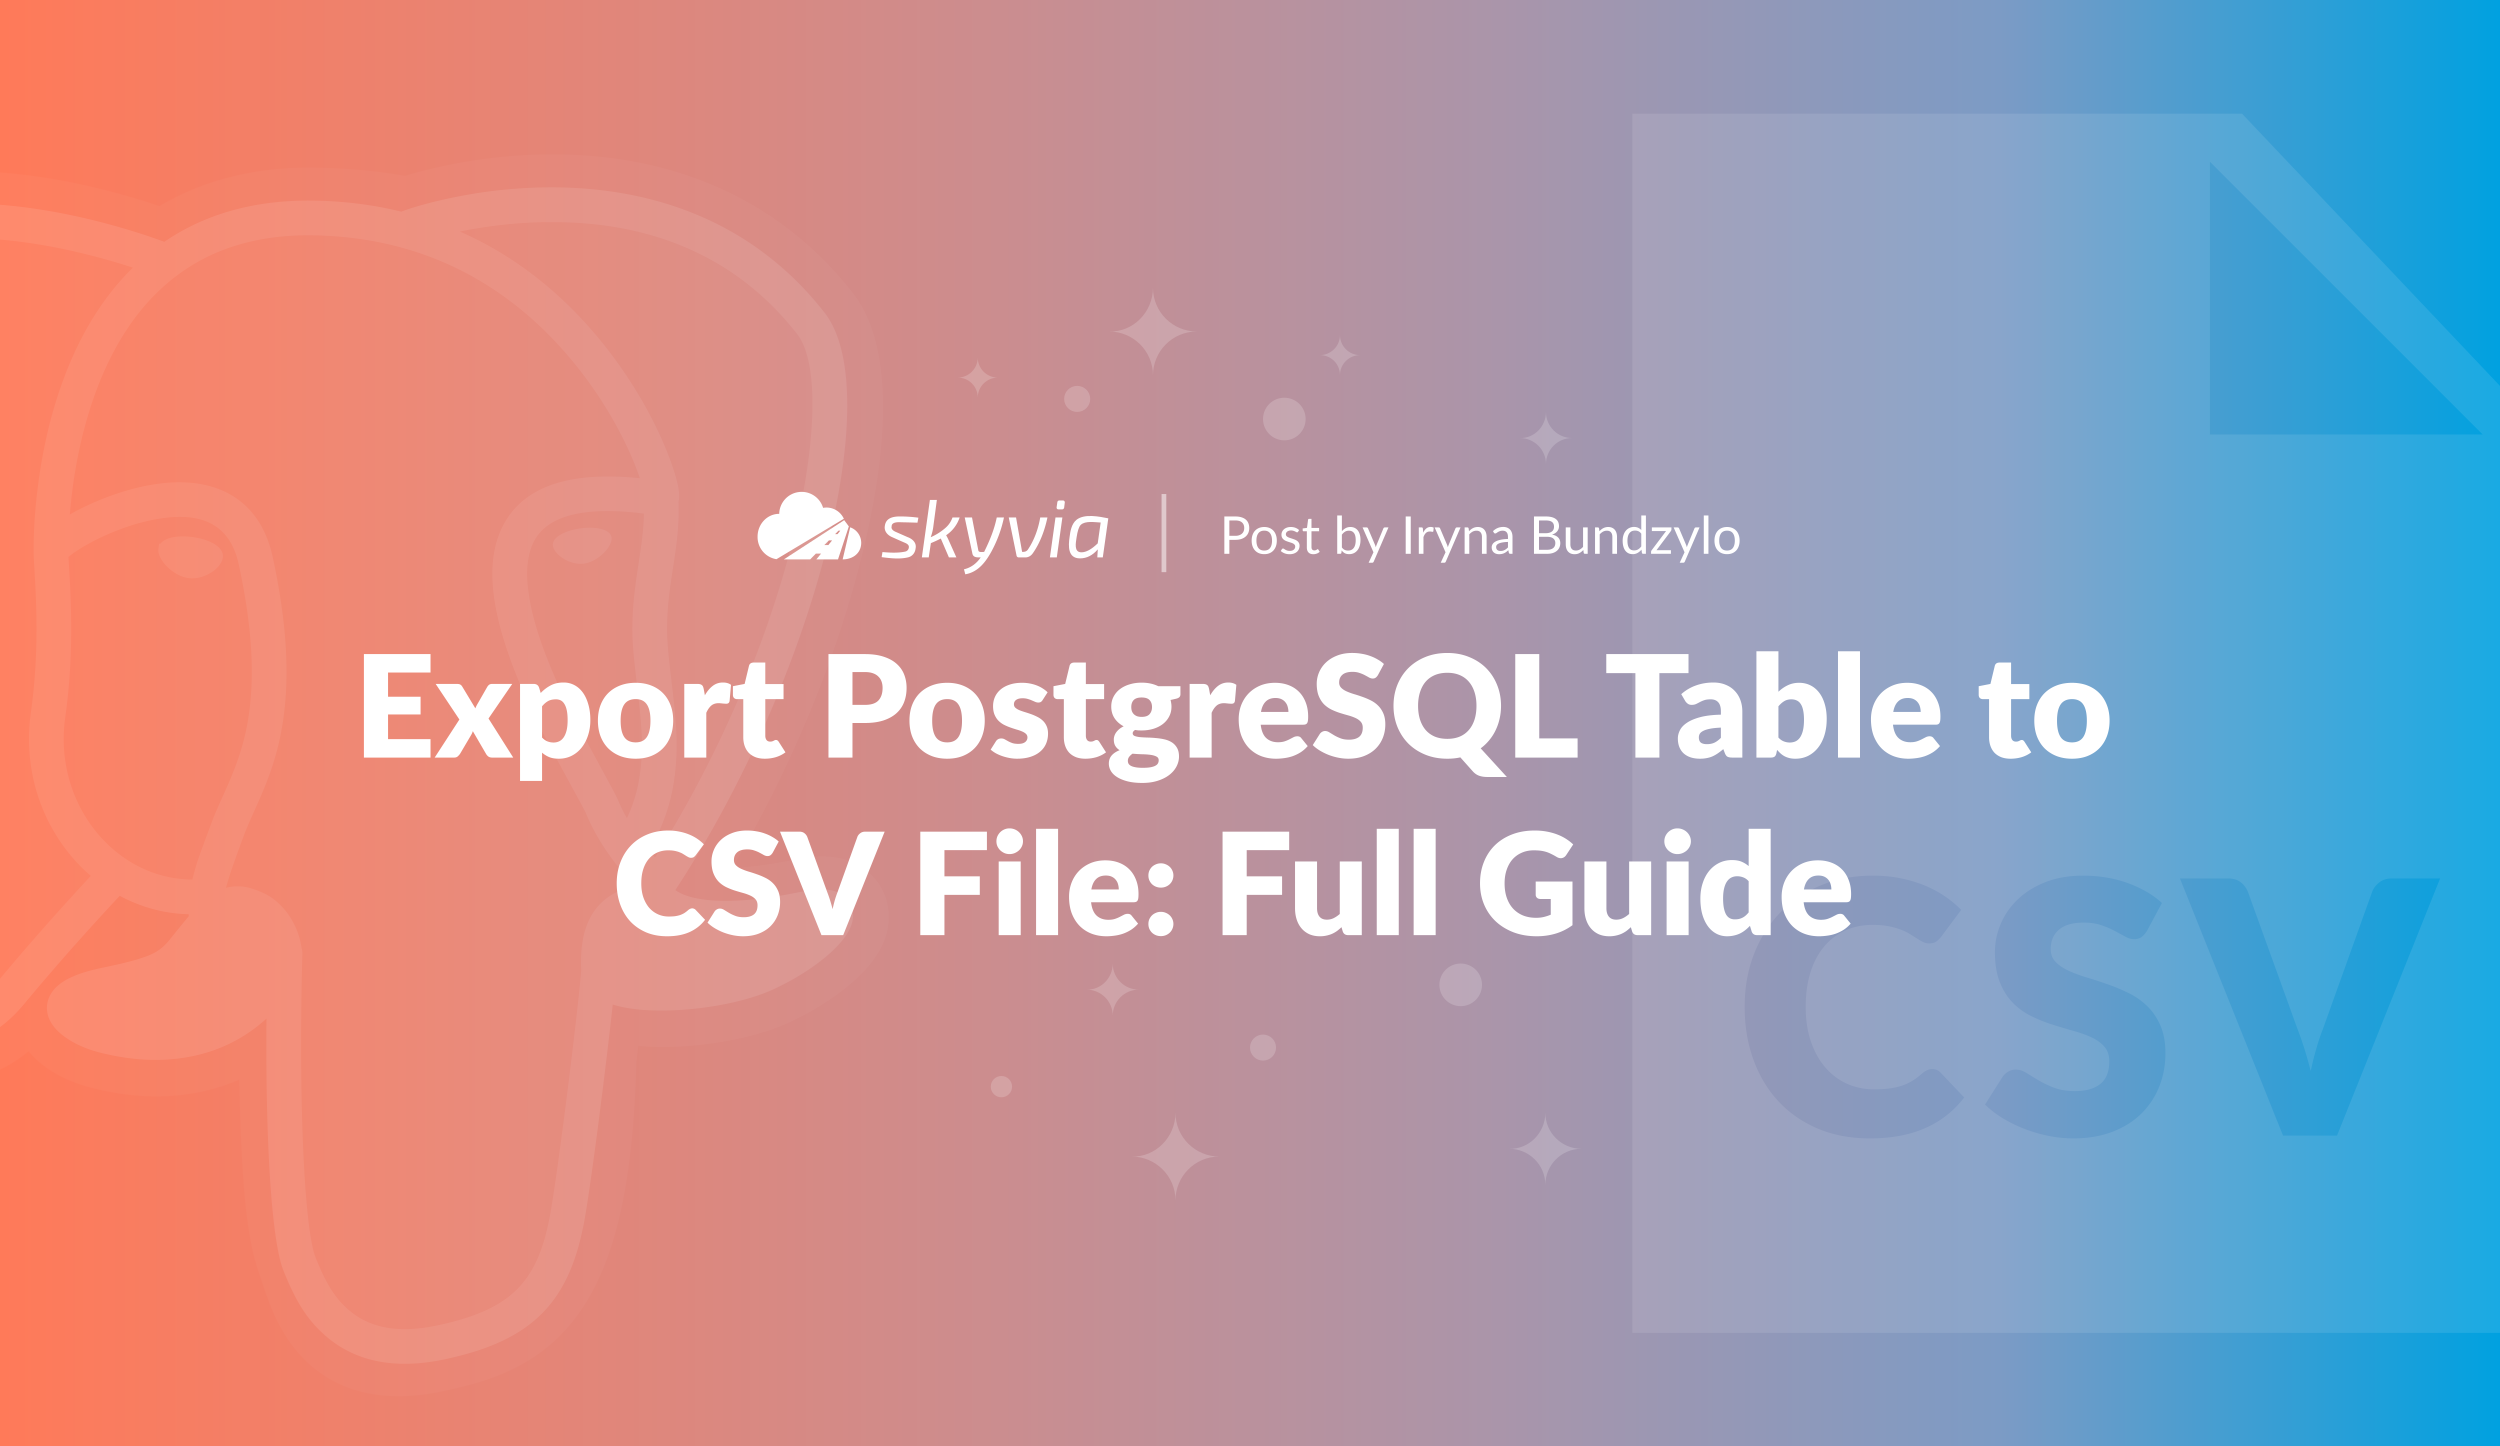 <?xml version="1.0" encoding="UTF-8"?> <svg xmlns="http://www.w3.org/2000/svg" width="2112" height="1222" fill="none"><rect width="100%" height="100%" fill="#333333" stroke="none"/><g clip-path="url(#a)"><path fill="url(#b)" d="M0 0h2112v1222H0z"></path><g fill="#fff" opacity=".12"><path fill-opacity=".22" d="M489.804 1108.45c-15.137 21.55-33.929 37.2-56.602 48.24-17.06 8.3-33.978 13.31-59.11 18.69-69.499 14.9-116.739-10.75-141.069-61.79-3.348-7.02-6.036-13.93-8.807-22.1-.395-1.17-3.777-11.49-4.389-13.14-10.118-27.31-14.067-63.01-16.503-123.717-.257-6.394-.439-12.249-.752-23.481-.229-8.189-.267-9.558-.373-13.051q-.093-3.077-.189-5.951c-12.266 5.366-25.161 9.165-38.55 11.455-29.521 5.048-57.434 2.55-85.096-4.367-21.127-5.284-41.383-15.353-54.17-31.047-42.244 34.927-91.904 31.271-132.884-8.561-31.243-30.367-58.454-81.523-83.678-150.137-37.144-101.038-70.667-250.653-73.494-307.185-4.806-96.094 17.103-167.989 64.152-215.518 40.438-40.852 95.3-59.975 159.348-62.097 45.99-1.523 94.09 5.71 141.708 18.622a604 604 0 0 1 35.417 10.76c37.216-22.075 81.309-33.3 131.775-32.47 26.893.434 52.047 2.75 75.568 6.902 9.08-2.793 20.373-5.713 31.981-8.193 30.713-6.563 63.654-10.314 97.522-9.909 43.975.525 86.485 8.056 126.21 24.137 47.444 19.205 88.983 49.899 122.701 92.983 33.644 42.987 32.361 126.328 5.673 229.658-21.826 84.504-59.379 174.751-107.551 255.917 14.064-.393 31.553-2.577 52.649-6.929 9.505-1.962 18.092-2.897 26.112-2.622 12.224.418 23.561 3.492 33.767 11.248 14.305 10.87 21.104 27.745 19.471 44.804-1.009 10.529-4.837 19.597-10.488 28.121-13.551 20.439-41.534 41.286-73.371 56.058-30.854 14.335-79.269 22.331-118.524 20.545l-9-.751c-.582 4.895-1.256 10.646-1.615 13.703-2.651 101.897-17.522 168.013-47.839 211.173"></path><path fill-opacity=".3" d="M680.209 769.302c-118.495 24.443-126.64-15.677-126.64-15.677C678.68 567.98 730.981 332.332 685.846 274.658c-123.13-157.323-336.275-82.919-339.832-80.988l-1.145.205c-23.411-4.859-49.611-7.754-79.056-8.235-53.617-.879-94.288 14.056-125.149 37.46 0 0-380.23-156.64-362.546 197.004 3.762 75.235 107.833 569.262 231.964 420.042 45.37-54.564 89.207-100.699 89.207-100.699 21.773 14.463 47.838 21.841 75.164 19.191l2.123-1.802c-.66 6.775-.358 13.401.85 21.246-31.978 35.728-22.581 42.001-86.507 55.16-64.684 13.331-26.685 37.064-1.875 43.266 30.077 7.522 99.661 18.177 146.677-47.641l-1.875 7.51c12.53 10.035 21.329 65.278 19.854 115.355-1.475 50.078-2.459 84.458 7.413 111.318 9.873 26.85 19.712 87.27 103.748 69.27 70.22-15.05 106.608-54.05 111.67-119.09 3.593-46.248 11.722-39.412 12.236-80.756l6.52-19.573c7.519-62.687 1.194-82.91 44.456-73.504l10.513.924c31.842 1.448 73.516-5.121 97.975-16.49 52.668-24.442 83.904-65.252 31.973-54.529z"></path><path d="M462.317 158.29c41.651-.387 81.839 5.871 119.179 20.226 44.627 17.156 83.519 45.287 115.083 85.619 52.837 67.522-8.296 308.425-126.057 487.795l.164.119c5.582 4.039 14.875 7.168 28.874 8.43 19.053 1.716 44.448-.338 76.857-7.028 16.286-3.363 28-2.962 36.17 3.254 5.928 4.511 8.692 11.384 7.994 18.63-.484 5.022-2.519 9.841-5.734 14.689-10.084 15.209-33.905 32.963-61.263 45.668-23.102 10.722-59.819 17.66-92.473 18.019-16.873.185-31.686-1.406-43.02-4.929l-.436-.136c-5.561 51.345-17.423 144.71-23.395 179.314-12.376 71.78-43.728 104.36-118.239 120.34-42.314 9.06-75.305 1.86-99.719-18.71-17.143-14.44-26.756-30.93-36.893-56.26-10.166-25.43-15.183-110.533-14.303-212.802-19.572 17.774-42.373 28.374-67.439 32.662-24.903 4.261-48.98 2.106-73.023-3.911-17.915-4.478-35.413-14.052-41.98-26.23-5.861-10.867-3.1-22.848 7.07-31.141 7.695-6.275 19.91-10.912 37.387-14.514 11.987-2.469 21.004-4.62 28.047-6.695 14.363-4.231 20.155-7.702 26.601-14.963.891-1.004 10.063-12.573 17.706-21.719a65 65 0 0 1-.128-1.663c-20.837-.507-40.564-6.064-58.173-15.548q-.932.99-1.946 2.073a1911 1911 0 0 0-18.915 20.522c-19.771 21.751-40.082 44.965-59.78 68.663-34.756 41.782-74.196 43.457-109.604 9.041-27.289-26.524-52.764-74.416-76.586-139.216-19.405-52.784-37.007-115.169-51.017-177.698-11.608-51.809-19.639-99.362-20.713-120.834-4.424-88.452 15.051-152.375 55.723-193.563 34.513-34.951 82.32-51.752 139.51-53.82 42.84-1.55 88.355 5.176 133.527 17.313 14.22 3.821 27.374 7.916 39.156 12.019a432 432 0 0 1 8.285 2.974c34.426-23.491 76.491-35.618 126.398-34.8 26.022.427 50.656 3.623 73.893 9.336a27 27 0 0 1 1.478-.621c1.419-.543 3.564-1.284 6.095-2.095 6.908-2.214 15.472-4.59 25.087-6.837 28.014-6.549 58.735-10.677 90.552-10.973M264.73 198.84c-50.6-.83-90.85 13.079-122.381 39.571-26.825 22.538-46.95 53.866-61.107 91.91-10.42 28.004-17.074 58.151-20.654 88.569a439 439 0 0 0-1.564 15.686l.837-.468c17.394-9.685 38.082-17.937 58.046-22.543 24.976-5.761 47.868-5.75 66.981 1.63 23.378 9.028 39.254 28.432 45.542 57.502 10.917 50.487 13.86 91.889 10.101 127.335-2.97 28.017-9.435 49.862-20.66 75.732-1.805 4.16-8.214 18.427-7.591 17.027-2.773 6.233-4.663 10.738-6.268 15.059-7.786 20.983-12.514 34.376-15.078 44.167a38 38 0 0 1 6.21-1.066c8.348-.729 14.296.832 23.608 4.69 18.202 7.545 31.249 26.888 33.988 46.944.529 1.586.795 3.29.745 5.059-3.38 120.852 1.404 232.306 11.189 256.776 8.475 21.19 16.06 34.2 28.545 44.72 17.214 14.5 40.918 19.67 74.649 12.45 62.794-13.47 85.118-36.67 95.455-96.63 7.132-41.319 23.085-170.195 25.683-203.31-1.809-36.021 9.873-57.109 32.199-67.144 2.942-1.322 5.918-2.399 9.311-3.436a157 157 0 0 1 2.197-.646c-1.146-1.644-2.592-3.573-4.396-5.866-.647-.824-6.762-8.467-8.773-11.051-3.852-4.95-7.143-9.454-10.315-14.214-6.465-9.7-11.946-19.792-16.57-31.003-1.27-3.079-27.864-50.801-37.875-70.73-10.646-21.196-19.402-40.993-26.146-59.845-16.97-47.439-20.259-85.833-4.539-113.824 17.508-31.176 55.502-43.953 114.416-37.921-1.482-4.399-3.326-9.295-5.482-14.475-10.403-24.999-25.922-52.047-45.509-77.087-54.261-69.37-128.916-111.996-224.794-113.568M83.754 217.645C41.18 206.206-1.571 199.888-41.092 201.317c-50.32 1.82-91.077 16.144-119.679 45.109-34.3 34.736-51.332 90.638-47.29 171.465.971 19.402 8.77 65.578 20.04 115.88 13.748 61.355 31.009 122.534 49.924 173.986 22.42 60.985 46.158 105.613 69.493 128.293 23.238 22.586 42.842 21.754 66.56-6.759 19.994-24.055 40.583-47.587 60.627-69.64a1955 1955 0 0 1 18.125-19.679c-36.785-31.565-58.376-82.724-50.673-137.807 5.229-37.389 5.736-71.932 3.58-111.561-.197-3.598-.805-13.882-.83-14.324-.274-4.855-.393-7.766-.378-10.099l.001-.028c-.062-4.984.016-10.512.307-17.268.445-10.358 1.315-21.574 2.71-33.427 3.835-32.591 10.984-64.972 22.298-95.377 13.837-37.187 33.068-69.071 58.509-93.965a548 548 0 0 0-28.478-8.471m117.975 259.259c-7.824-36.175-34.671-46.542-77.222-36.726-17.15 3.956-35.281 11.188-50.36 19.585-6.363 3.543-11.702 7.049-15.253 9.937q-.549.447-1.005.843c.052 1.141.123 2.488.213 4.08.022.383.632 10.705.833 14.386 2.25 41.356 1.718 77.629-3.819 117.222-10.215 73.047 42.636 136.732 107.396 136.79q.656-2.696 1.437-5.5c2.954-10.623 3.479-12.09 14.536-41.893 1.864-5.015 3.966-10.028 6.968-16.775-.553 1.242 5.765-12.821 7.482-16.778 10.128-23.343 15.776-42.432 18.396-67.139 3.409-32.152.687-70.453-9.602-118.032m471.725-194.673c-52.559-67.159-125.936-95.368-210.864-94.579-25.714.239-50.75 3.191-73.988 7.973 48.836 21.506 90.213 55.432 124.05 98.691 21.267 27.188 38.102 56.529 49.492 83.898 4.553 10.943 7.963 21 9.881 28.893.971 3.994 1.562 7.431 1.717 10.315.118 2.192.016 4.206-.492 6.316l-.05.203c.544 14.64-.511 27.962-3.09 45.679-.272 1.87-.563 3.815-.917 6.13l-.466 3.045-.468 3.038c-2.949 19.182-4.174 29.738-4.604 43.228-.435 13.391.475 24.071 3.818 51.903 4.019 33.47 5.119 50.137 3.381 70.723-2.14 25.356-9.179 48.464-22.477 70.413 2.17 2.728 4.471 5.609 4.992 6.269 51.978-81.908 92.625-176.212 115.134-263.36 22.334-86.471 23.395-155.207 4.951-178.778M543.952 433.898c-52.054-6.548-81.024 2.378-92.252 22.371-10.416 18.546-7.77 49.427 6.585 89.555 6.296 17.6 14.588 36.347 24.738 56.555 9.33 18.575 36.73 67.744 38.781 72.714a145.5 145.5 0 0 0 7.787 16.042c6.813-14.389 10.615-29.464 12.004-45.917 1.517-17.973.511-33.214-3.277-64.753-3.529-29.388-4.511-40.928-4.01-56.349.476-14.952 1.812-26.479 4.927-46.745l.469-3.044c.187-1.215.327-2.122.462-3.008.344-2.252.626-4.133.887-5.927 1.787-12.279 2.75-21.98 2.899-31.494m-408.319 25.378c4.247-5.461 15.182-7.218 27.285-5.529 14.832 2.064 26.535 8.605 25.319 17.337-1.279 9.175-15.926 19.1-29.071 17.267-13.243-1.837-26.591-15.852-25.318-24.865l.594-4.21zm354.711-12.897c13.574-1.892 25.377.904 26.322 7.661 1.05 7.536-11.225 20.43-23.23 22.095-11.868 1.654-25.233-7.399-26.331-15.19-.918-6.762 9.665-12.675 23.239-14.566"></path></g><path fill="#fff" fill-opacity=".1" fill-rule="evenodd" d="M2138 353.5 1894.04 96H1379v1030h759zm-40.66 13.554h-230.41V136.659zm-461.4 536.757c-1.2-.447-2.39-.671-3.58-.671-1.49 0-2.94.323-4.33.969a17.6 17.6 0 0 0-3.87 2.46c-2.98 2.683-5.92 4.894-8.8 6.634a43 43 0 0 1-9.24 4.174q-4.92 1.565-10.59 2.236c-3.78.447-7.95.671-12.52.671-7.95 0-15.41-1.54-22.37-4.621-6.95-3.081-13.04-7.579-18.26-13.492s-9.34-13.194-12.37-21.84c-3.03-8.647-4.55-18.536-4.55-29.667 0-11.032 1.37-20.846 4.1-29.443s6.61-15.852 11.63-21.765 10.98-10.411 17.89-13.492 14.54-4.622 22.88-4.622q7.905 0 13.8 1.193c3.92.795 7.35 1.764 10.28 2.907s5.47 2.385 7.61 3.727c2.13 1.342 4.1 2.584 5.89 3.727a55 55 0 0 0 5.06 2.907q2.385 1.193 5.07 1.193c2.69 0 4.77-.572 6.27-1.715a21.5 21.5 0 0 0 3.87-3.801l17-22.809c-4.08-4.174-8.75-8.051-14.02-11.628-5.26-3.578-11.03-6.634-17.29-9.169-6.26-2.534-13-4.522-20.2-5.963q-10.815-2.162-23.04-2.162-24 0-43.98 8.2t-34.29 22.958c-9.54 9.839-16.95 21.542-22.21 35.108-5.27 13.566-7.9 28.449-7.9 44.649 0 15.902 2.43 30.636 7.3 44.202s11.85 25.294 20.95 35.183q13.635 14.833 33.24 23.256c13.07 5.615 27.86 8.423 44.36 8.423q26.985 0 46.74-8.721c13.17-5.814 24.13-14.436 32.87-25.865l-19.98-21.021q-1.635-1.64-3.42-2.31m173.2-112.182c1.64-1.193 3.21-2.982 4.7-5.367l12.52-23.405c-3.87-3.578-8.27-6.783-13.19-9.616s-10.21-5.267-15.88-7.305-11.65-3.578-17.97-4.621c-6.31-1.044-12.79-1.566-19.45-1.566-11.93 0-22.51 1.814-31.76 5.442q-13.86 5.44-23.4 14.535c-6.37 6.062-11.19 12.97-14.47 20.722q-4.92 11.628-4.92 23.853c0 10.137 1.4 18.659 4.18 25.567 2.78 6.907 6.43 12.671 10.96 17.293a55.9 55.9 0 0 0 15.43 11.181 130 130 0 0 0 17.74 7.155 459 459 0 0 0 17.74 5.293c5.77 1.59 10.91 3.429 15.43 5.516s8.18 4.721 10.96 7.901q4.17 4.77 4.17 12.373c0 8.746-2.53 15.132-7.6 19.157s-12.18 6.038-21.32 6.038c-6.76 0-12.62-.944-17.59-2.833q-7.455-2.832-13.2-6.261a678 678 0 0 1-10.28-6.261c-3.04-1.889-6.04-2.833-9.02-2.833-2.29 0-4.4.572-6.34 1.715s-3.5 2.559-4.7 4.248l-14.91 23.555q6.42 6.41 15.06 11.628c5.77 3.478 11.93 6.485 18.49 9.019a122.6 122.6 0 0 0 20.35 5.889c7.01 1.391 13.89 2.087 20.65 2.087 12.32 0 23.33-1.863 33.02-5.59q14.535-5.59 24.45-15.356c6.61-6.509 11.66-14.137 15.14-22.883 3.47-8.746 5.21-18.138 5.21-28.176q0-13.567-4.17-23.182c-2.78-6.41-6.44-11.852-10.96-16.324s-9.69-8.15-15.5-11.032a160 160 0 0 0-17.82-7.528q-9.09-3.205-17.82-5.815c-5.81-1.739-10.98-3.652-15.5-5.739s-8.18-4.572-10.96-7.454q-4.17-4.323-4.17-10.883 0-10.286 6.93-16.324t21.09-6.038c5.47 0 10.34.721 14.62 2.162q6.405 2.161 11.4 4.845c3.33 1.789 6.31 3.404 8.95 4.845q3.945 2.162 7.38 2.162 3.87 0 6.33-1.789m165.18 167.715 87.07-217.208h-40.85c-4.18 0-7.68 1.118-10.51 3.354-2.84 2.237-4.8 4.746-5.89 7.529l-41.75 116.282c-1.99 5.068-3.85 10.609-5.59 16.622s-3.3 12.299-4.7 18.858c-1.69-6.559-3.47-12.845-5.36-18.858q-2.835-9.02-5.82-16.622l-42.04-116.282c-1.39-3.18-3.43-5.789-6.11-7.827q-4.035-3.056-10.59-3.056h-40.55l87.07 217.208z" clip-rule="evenodd"></path><path fill="#fff" fill-rule="evenodd" d="M1132 317c0-9.546 7.75-17 17-17-9.54 0-17-7.755-17-17 0 9.544-7.75 17-17 17 9.54 0 17 7.454 17 17M826.001 336c0-9.546 7.753-17 16.999-17-9.543 0-16.999-7.755-16.999-17 0 9.544-7.755 17-17.001 17 9.545 0 17.001 7.454 17.001 17M1306.03 348c0 12.38 10.05 22.05 22.03 22.05-12.37 0-22.03 10.061-22.03 22.054 0-12.381-10.05-22.054-22.03-22.054 11.98.388 22.03-9.67 22.03-22.05M940.03 814c0 12.38 10.05 22.05 22.03 22.05-12.367 0-22.03 10.061-22.03 22.054 0-12.381-10.05-22.054-22.03-22.054 11.98.388 22.03-9.67 22.03-22.05M1305.5 940c0 17.123 13.91 30.498 30.5 30.498-17.12 0-30.5 13.915-30.5 30.502 0-17.123-13.91-30.502-30.5-30.502 16.59.536 30.5-13.375 30.5-30.498M993.03 940c0 20.81 16.89 37.064 37.03 37.064-20.79 0-37.03 16.911-37.03 37.066 0-20.807-16.894-37.066-37.03-37.066 20.136.652 37.03-16.254 37.03-37.064M974.03 243c0 20.81 16.894 37.064 37.03 37.064-20.788 0-37.03 16.911-37.03 37.069 0-20.81-16.894-37.069-37.03-37.069 20.136.652 37.03-16.254 37.03-37.064" clip-rule="evenodd" opacity=".18"></path><path fill="#fff" d="M1085 336c-9.94 0-18 8.064-18 17.999 0 9.942 8.06 18 18 18s18-8.058 18-18c0-9.935-8.06-17.999-18-17.999M1234 814c-9.94 0-18 8.064-18 17.999 0 9.942 8.06 18 18 18s18-8.058 18-18c0-9.935-8.06-17.999-18-17.999M910 347.996c6.074 0 11-4.924 11-10.998 0-6.075-4.926-10.998-11-10.998s-11 4.923-11 10.998 4.926 10.998 11 10.998M846 926.996c4.969 0 9-4.028 9-8.998S850.969 909 846 909s-9 4.028-9 8.998 4.031 8.998 9 8.998M1067 895.996c6.07 0 11-4.924 11-10.998 0-6.075-4.93-10.998-11-10.998s-11 4.923-11 10.998 4.93 10.998 11 10.998" opacity=".18"></path><path fill="#fff" d="M327.829 568.18v20.4h27.48v15h-27.48v20.82h35.88V640h-56.28v-87.42h56.28v15.6zM433.578 640h-17.88q-1.98 0-3.24-.96a7.5 7.5 0 0 1-1.92-2.28l-11.1-19.08q-.3 1.02-.72 1.92t-.9 1.68l-9.12 15.48q-.84 1.2-1.98 2.22t-2.94 1.02h-16.56l20.88-32.16-20.04-30.06h17.88q1.98 0 2.88.54.96.48 1.68 1.68l11.1 18.42q.36-1.08.9-2.1.54-1.08 1.2-2.16l7.92-13.86q.84-1.32 1.74-1.92.96-.6 2.34-.6h17.04L412.698 607zm24.353-16.92q2.1 2.28 4.56 3.24t5.16.96q2.58 0 4.74-1.02t3.72-3.24q1.62-2.28 2.52-5.88t.9-8.76q0-4.92-.72-8.28t-2.04-5.4q-1.26-2.1-3.06-3t-4.02-.9q-4.08 0-6.72 1.5t-5.04 4.38zm-1.14-37.62q3.66-3.9 8.28-6.36 4.68-2.52 11.1-2.52 4.86 0 9 2.16t7.14 6.24 4.68 10.02q1.74 5.88 1.74 13.38 0 7.02-1.98 12.96-1.92 5.94-5.46 10.32-3.48 4.38-8.4 6.84-4.86 2.46-10.8 2.46-4.86 0-8.16-1.38t-6-3.72v23.88h-18.6v-81.96h11.52q3.48 0 4.56 3.12zm80.244-8.64q7.08 0 12.9 2.22t9.96 6.36q4.2 4.14 6.48 10.08 2.34 5.88 2.34 13.26 0 7.44-2.34 13.44-2.28 5.94-6.48 10.14-4.14 4.14-9.96 6.42-5.82 2.22-12.9 2.22-7.14 0-13.02-2.22-5.82-2.28-10.08-6.42-4.2-4.2-6.54-10.14-2.28-6-2.28-13.44 0-7.38 2.28-13.26 2.34-5.94 6.54-10.08 4.26-4.14 10.08-6.36 5.88-2.22 13.02-2.22m0 50.34q6.42 0 9.42-4.5 3.06-4.56 3.06-13.8t-3.06-13.74q-3-4.5-9.42-4.5-6.6 0-9.66 4.5t-3.06 13.74 3.06 13.8q3.06 4.5 9.66 4.5m58.446-39.78q2.88-5.04 6.6-7.92 3.78-2.88 8.64-2.88 4.2 0 6.84 1.98l-1.2 13.68q-.3 1.32-1.02 1.8-.66.48-1.86.48-.48 0-1.26-.06t-1.62-.12q-.84-.12-1.74-.18-.84-.12-1.56-.12-4.08 0-6.54 2.16-2.4 2.16-4.08 6V640h-18.6v-62.22h11.04q1.38 0 2.28.24.96.24 1.56.78.66.48.96 1.32.36.84.6 2.04zm50.681 53.58q-4.44 0-7.86-1.26-3.36-1.32-5.7-3.66-2.28-2.4-3.48-5.76t-1.2-7.5v-32.16h-5.28q-1.44 0-2.46-.9-1.02-.96-1.02-2.76v-7.26l9.9-1.92 3.66-15.18q.72-2.88 4.08-2.88h9.72v18.18h15.42v12.72h-15.42v30.9q0 2.16 1.02 3.6 1.08 1.38 3.06 1.38 1.02 0 1.68-.18.72-.24 1.2-.48.54-.3.96-.48.48-.24 1.08-.24.84 0 1.32.42.54.36 1.08 1.2l5.64 8.82q-3.6 2.7-8.1 4.08-4.5 1.32-9.3 1.32m84.568-45.48q7.92 0 11.4-3.78t3.48-10.56q0-3-.9-5.46t-2.76-4.2q-1.8-1.8-4.62-2.76-2.76-.96-6.6-.96h-10.56v27.72zm0-42.9q9.24 0 15.84 2.22 6.66 2.16 10.92 6 4.32 3.84 6.36 9.06t2.04 11.28q0 6.54-2.1 12a24.1 24.1 0 0 1-6.42 9.36q-4.32 3.9-10.98 6.12-6.6 2.16-15.66 2.16h-10.56V640h-20.28v-87.42zm69.508 24.24q7.08 0 12.9 2.22t9.96 6.36q4.2 4.14 6.48 10.08 2.34 5.88 2.34 13.26 0 7.44-2.34 13.44-2.28 5.94-6.48 10.14-4.14 4.14-9.96 6.42-5.82 2.22-12.9 2.22-7.14 0-13.02-2.22-5.82-2.28-10.08-6.42-4.2-4.2-6.54-10.14-2.28-6-2.28-13.44 0-7.38 2.28-13.26 2.34-5.94 6.54-10.08 4.26-4.14 10.08-6.36 5.88-2.22 13.02-2.22m0 50.34q6.42 0 9.42-4.5 3.06-4.56 3.06-13.8t-3.06-13.74q-3-4.5-9.42-4.5-6.6 0-9.66 4.5t-3.06 13.74 3.06 13.8q3.06 4.5 9.66 4.5m80.586-35.76q-.72 1.14-1.56 1.62-.78.48-2.04.48-1.32 0-2.64-.54-1.32-.6-2.88-1.26-1.5-.66-3.42-1.2-1.92-.6-4.38-.6-3.54 0-5.46 1.38-1.86 1.32-1.86 3.72 0 1.74 1.2 2.88 1.26 1.14 3.3 2.04 2.04.84 4.62 1.62t5.28 1.74 5.28 2.28q2.58 1.26 4.62 3.18 2.04 1.86 3.24 4.56 1.26 2.7 1.26 6.48 0 4.62-1.68 8.52t-5.04 6.72q-3.3 2.82-8.22 4.38-4.86 1.56-11.22 1.56-3.18 0-6.36-.6t-6.18-1.62q-2.94-1.02-5.46-2.4-2.52-1.44-4.32-3.06l4.32-6.84q.72-1.2 1.8-1.86 1.14-.72 2.88-.72 1.62 0 2.88.72 1.32.72 2.82 1.56t3.48 1.56q2.04.72 5.1.72 2.16 0 3.66-.42 1.5-.48 2.4-1.26t1.32-1.74.42-1.98q0-1.86-1.26-3.06t-3.3-2.04q-2.04-.9-4.68-1.62-2.58-.78-5.28-1.74t-5.34-2.28q-2.58-1.38-4.62-3.42-2.04-2.1-3.3-5.1t-1.26-7.26q0-3.96 1.5-7.5 1.56-3.6 4.62-6.3t7.68-4.26q4.62-1.62 10.8-1.62 3.36 0 6.48.6 3.18.6 5.94 1.68t5.04 2.58q2.28 1.44 4.02 3.18zm36.158 49.56q-4.44 0-7.86-1.26-3.36-1.32-5.7-3.66-2.28-2.4-3.48-5.76t-1.2-7.5v-32.16h-5.28q-1.44 0-2.46-.9-1.02-.96-1.02-2.76v-7.26l9.9-1.92 3.66-15.18q.72-2.88 4.08-2.88h9.72v18.18h15.42v12.72h-15.42v30.9q0 2.16 1.02 3.6 1.08 1.38 3.06 1.38 1.02 0 1.68-.18.72-.24 1.2-.48.54-.3.96-.48.48-.24 1.08-.24.84 0 1.32.42.54.36 1.08 1.2l5.64 8.82q-3.6 2.7-8.1 4.08-4.5 1.32-9.3 1.32m47.495-35.34q4.62 0 6.66-2.28 2.1-2.34 2.1-6 0-3.78-2.1-5.94-2.04-2.16-6.66-2.16t-6.72 2.16q-2.04 2.16-2.04 5.94 0 1.8.48 3.3.54 1.5 1.62 2.64 1.08 1.08 2.7 1.74 1.68.6 3.96.6m14.4 36.66q0-2.22-1.98-3.18-1.98-1.02-5.16-1.44t-7.14-.48q-3.9-.12-7.8-.48-1.74 1.2-2.88 2.7-1.08 1.44-1.08 3.3 0 1.32.54 2.4.6 1.08 2.04 1.86t3.84 1.2q2.46.48 6.18.48 4.02 0 6.6-.48t4.08-1.32q1.56-.84 2.16-2.04.6-1.14.6-2.52m18.36-62.58v6.78q0 1.56-.9 2.46-.84.9-2.94 1.38l-4.5 1.02q.36 1.32.54 2.7.24 1.38.24 2.88 0 4.68-1.98 8.4-1.92 3.72-5.34 6.36-3.36 2.58-7.98 4.02-4.62 1.38-9.9 1.38-1.44 0-2.82-.06-1.38-.12-2.7-.36-2.04 1.26-2.04 2.82t1.68 2.28q1.68.66 4.44.96 2.76.24 6.24.36 3.54.06 7.2.42 3.66.3 7.14 1.08 3.54.78 6.3 2.52t4.44 4.68q1.68 2.88 1.68 7.38 0 4.2-2.04 8.22t-6 7.14-9.72 4.98q-5.76 1.92-13.2 1.92-7.32 0-12.66-1.38-5.28-1.38-8.82-3.66-3.48-2.22-5.16-5.16t-1.68-6.12q0-4.14 2.4-6.9t6.72-4.44q-2.28-1.38-3.6-3.54t-1.32-5.58q0-1.38.48-2.88.48-1.56 1.5-3 1.08-1.5 2.64-2.82t3.72-2.34q-4.86-2.58-7.68-6.78-2.82-4.26-2.82-9.9 0-4.68 1.98-8.4 1.98-3.78 5.4-6.36 3.48-2.64 8.16-4.02 4.68-1.44 10.14-1.44 7.92 0 14.04 3zm25.163 7.68q2.88-5.04 6.6-7.92 3.78-2.88 8.64-2.88 4.2 0 6.84 1.98l-1.2 13.68q-.3 1.32-1.02 1.8-.66.48-1.86.48-.48 0-1.26-.06t-1.62-.12q-.84-.12-1.74-.18-.84-.12-1.56-.12-4.08 0-6.54 2.16-2.4 2.16-4.08 6V640H1005v-62.22h11.04q1.38 0 2.28.24.96.24 1.56.78.66.48.96 1.32.36.84.6 2.04zm66.06 14.04q0-2.22-.6-4.32-.54-2.1-1.86-3.72-1.26-1.68-3.36-2.7t-5.1-1.02q-5.28 0-8.28 3.06-3 3-3.96 8.7zm-23.4 10.8q.9 7.8 4.74 11.34 3.84 3.48 9.9 3.48 3.24 0 5.58-.78t4.14-1.74q1.86-.96 3.36-1.74 1.56-.78 3.24-.78 2.22 0 3.36 1.62l5.4 6.66q-2.88 3.3-6.24 5.4-3.3 2.04-6.84 3.24-3.48 1.14-7.02 1.56-3.48.48-6.66.48-6.54 0-12.3-2.1-5.7-2.16-10.02-6.36-4.26-4.2-6.78-10.44-2.46-6.24-2.46-14.52 0-6.24 2.1-11.82 2.16-5.58 6.12-9.78 4.02-4.2 9.66-6.66 5.7-2.46 12.84-2.46 6.18 0 11.28 1.92 5.16 1.92 8.82 5.58 3.72 3.66 5.76 9 2.1 5.28 2.1 12 0 2.1-.18 3.42t-.66 2.1-1.32 1.08q-.78.3-2.04.3zm99.03-41.88q-.9 1.44-1.92 2.16-.96.72-2.52.72-1.38 0-3-.84-1.56-.9-3.6-1.98-1.98-1.08-4.56-1.92-2.58-.9-5.88-.9-5.7 0-8.52 2.46-2.76 2.4-2.76 6.54 0 2.64 1.68 4.38t4.38 3q2.76 1.26 6.24 2.34 3.54 1.02 7.2 2.34 3.66 1.26 7.14 3 3.54 1.74 6.24 4.44 2.76 2.7 4.44 6.6 1.68 3.84 1.68 9.3 0 6.06-2.1 11.34t-6.12 9.24q-3.96 3.9-9.84 6.18-5.82 2.22-13.26 2.22-4.08 0-8.34-.84-4.2-.84-8.16-2.34a49.4 49.4 0 0 1-7.44-3.66q-3.48-2.1-6.06-4.68l6-9.48q.72-1.02 1.86-1.68 1.2-.72 2.58-.72 1.8 0 3.6 1.14 1.86 1.14 4.14 2.52 2.34 1.38 5.34 2.52t7.08 1.14q5.52 0 8.58-2.4 3.06-2.46 3.06-7.74 0-3.06-1.68-4.98t-4.44-3.18q-2.7-1.26-6.18-2.22t-7.14-2.1q-3.66-1.2-7.14-2.88a23.9 23.9 0 0 1-6.24-4.5q-2.7-2.82-4.38-6.96-1.68-4.2-1.68-10.32 0-4.92 1.98-9.6t5.82-8.34 9.42-5.82q5.58-2.22 12.78-2.22 4.02 0 7.8.66 3.84.6 7.26 1.86 3.42 1.2 6.36 2.94 3 1.68 5.34 3.84zm33.92 25.92q0 6.54 1.68 11.76 1.68 5.16 4.8 8.76 3.18 3.6 7.74 5.52 4.62 1.86 10.5 1.86 5.82 0 10.38-1.86 4.56-1.92 7.68-5.52 3.18-3.6 4.86-8.76 1.68-5.22 1.68-11.76 0-6.48-1.68-11.64-1.68-5.22-4.86-8.82-3.12-3.6-7.68-5.52t-10.38-1.92q-5.88 0-10.5 1.92-4.56 1.92-7.74 5.52-3.12 3.6-4.8 8.82-1.68 5.16-1.68 11.64m75 60.12h-16.68q-3.6 0-6.48-.96-2.82-.9-5.28-3.42l-10.86-12.18q-5.1 1.14-10.98 1.14-10.2 0-18.6-3.42t-14.4-9.42q-5.94-6.06-9.24-14.22-3.24-8.16-3.24-17.64t3.24-17.64q3.3-8.16 9.24-14.16 6-6 14.4-9.42t18.6-3.42 18.54 3.48q8.4 3.42 14.34 9.42t9.18 14.16q3.3 8.16 3.3 17.58 0 5.64-1.2 10.86-1.14 5.16-3.36 9.72a40 40 0 0 1-5.4 8.46 39.6 39.6 0 0 1-7.26 6.9zm59.76-32.58V640h-52.68v-87.42h20.28v71.22zm93.69-55.14h-24.6V640h-20.28v-71.34h-24.6v-16.08h69.48zm27.35 46.02q-5.58.24-9.18.96t-5.7 1.8-2.94 2.46q-.78 1.38-.78 3 0 3.18 1.74 4.5 1.74 1.26 5.1 1.26 3.6 0 6.3-1.26t5.46-4.08zm-33.48-28.26q5.64-4.98 12.48-7.38 6.9-2.46 14.76-2.46 5.64 0 10.14 1.86 4.56 1.8 7.68 5.1 3.18 3.24 4.86 7.74t1.68 9.84V640h-8.52q-2.64 0-4.02-.72-1.32-.72-2.22-3l-1.32-3.42a60 60 0 0 1-4.5 3.48q-2.16 1.5-4.5 2.58-2.28 1.02-4.92 1.5-2.58.54-5.76.54-4.26 0-7.74-1.08-3.48-1.14-5.94-3.3-2.4-2.16-3.72-5.34-1.32-3.24-1.32-7.44 0-3.36 1.68-6.78 1.68-3.48 5.82-6.3 4.14-2.88 11.16-4.8t17.7-2.16v-2.64q0-5.46-2.28-7.86-2.22-2.46-6.36-2.46-3.3 0-5.4.72t-3.78 1.62q-1.62.9-3.18 1.62t-3.72.72q-1.92 0-3.24-.96t-2.16-2.28zm82.09 36.66q2.1 2.28 4.56 3.24t4.98.96q2.64 0 4.86-.96 2.22-1.02 3.78-3.24 1.62-2.28 2.52-5.94.9-3.72.9-9.12 0-4.68-.72-7.92-.66-3.3-2.04-5.34-1.32-2.1-3.36-3-1.98-.96-4.56-.96-3.42 0-5.94 1.5t-4.98 4.38zm0-38.7q3.6-3.42 7.86-5.46 4.32-2.1 9.6-2.1t9.6 2.16 7.38 6.18q3.06 3.96 4.68 9.6 1.68 5.64 1.68 12.6 0 7.56-1.92 13.74t-5.46 10.62q-3.48 4.38-8.34 6.84-4.86 2.4-10.74 2.4-2.82 0-5.04-.54a18.3 18.3 0 0 1-4.08-1.5q-1.86-1.02-3.42-2.4-1.5-1.38-2.94-3l-.66 3.12q-.48 1.92-1.56 2.64t-2.88.72h-12.36v-89.82h18.6zm68.91-34.2V640h-18.6v-89.82zm51.27 51.24q0-2.22-.6-4.32-.54-2.1-1.86-3.72-1.26-1.68-3.36-2.7t-5.1-1.02q-5.28 0-8.28 3.06-3 3-3.96 8.7zm-23.4 10.8q.9 7.8 4.74 11.34 3.84 3.48 9.9 3.48 3.24 0 5.58-.78t4.14-1.74q1.86-.96 3.36-1.74 1.56-.78 3.24-.78 2.22 0 3.36 1.62l5.4 6.66q-2.88 3.3-6.24 5.4-3.3 2.04-6.84 3.24-3.48 1.14-7.02 1.56-3.48.48-6.66.48-6.54 0-12.3-2.1-5.7-2.16-10.02-6.36-4.26-4.2-6.78-10.44-2.46-6.24-2.46-14.52 0-6.24 2.1-11.82 2.16-5.58 6.12-9.78 4.02-4.2 9.66-6.66 5.7-2.46 12.84-2.46 6.18 0 11.28 1.92 5.16 1.92 8.82 5.58 3.72 3.66 5.76 9 2.1 5.28 2.1 12 0 2.1-.18 3.42t-.66 2.1-1.32 1.08q-.78.3-2.04.3zm99.42 28.74q-4.44 0-7.86-1.26-3.36-1.32-5.7-3.66-2.28-2.4-3.48-5.76t-1.2-7.5v-32.16h-5.28q-1.44 0-2.46-.9-1.02-.96-1.02-2.76v-7.26l9.9-1.92 3.66-15.18q.72-2.88 4.08-2.88h9.72v18.18h15.42v12.72h-15.42v30.9q0 2.16 1.02 3.6 1.08 1.38 3.06 1.38 1.02 0 1.68-.18.72-.24 1.2-.48.54-.3.96-.48.48-.24 1.08-.24.84 0 1.32.42.54.36 1.08 1.2l5.64 8.82q-3.6 2.7-8.1 4.08-4.5 1.32-9.3 1.32m51.89-64.14q7.08 0 12.9 2.22t9.96 6.36q4.2 4.14 6.48 10.08 2.34 5.88 2.34 13.26 0 7.44-2.34 13.44-2.28 5.94-6.48 10.14-4.14 4.14-9.96 6.42-5.82 2.22-12.9 2.22-7.14 0-13.02-2.22-5.82-2.28-10.08-6.42-4.2-4.2-6.54-10.14-2.28-6-2.28-13.44 0-7.38 2.28-13.26 2.34-5.94 6.54-10.08 4.26-4.14 10.08-6.36 5.88-2.22 13.02-2.22m0 50.34q6.42 0 9.42-4.5 3.06-4.56 3.06-13.8t-3.06-13.74q-3-4.5-9.42-4.5-6.6 0-9.66 4.5t-3.06 13.74 3.06 13.8q3.06 4.5 9.66 4.5M584.786 767.38q.72 0 1.44.3.72.24 1.38.9l8.04 8.46q-5.28 6.9-13.26 10.44-7.92 3.48-18.78 3.48-9.96 0-17.88-3.36-7.86-3.42-13.38-9.36-5.46-6-8.4-14.16-2.94-8.22-2.94-17.82 0-9.78 3.18-17.94 3.18-8.22 8.94-14.16t13.8-9.24 17.7-3.3q4.92 0 9.24.9 4.38.84 8.16 2.4 3.78 1.5 6.96 3.66t5.64 4.68l-6.84 9.18q-.66.84-1.56 1.56-.9.66-2.52.66a4.5 4.5 0 0 1-2.04-.48q-.96-.48-2.04-1.14-1.08-.72-2.4-1.5-1.26-.84-3.06-1.5-1.74-.72-4.14-1.2-2.34-.48-5.52-.48-5.04 0-9.24 1.86-4.14 1.86-7.2 5.46-3 3.54-4.68 8.76-1.62 5.16-1.62 11.82 0 6.72 1.8 11.94 1.86 5.22 4.98 8.82 3.18 3.54 7.38 5.4t9 1.86q2.76 0 5.04-.24 2.28-.3 4.26-.9 1.98-.66 3.72-1.68 1.74-1.08 3.54-2.7.72-.6 1.56-.96.84-.42 1.74-.42m68.013-47.04q-.9 1.44-1.92 2.16-.96.72-2.52.72-1.38 0-3-.84-1.56-.9-3.6-1.98-1.98-1.08-4.56-1.92-2.58-.9-5.88-.9-5.7 0-8.52 2.46-2.76 2.4-2.76 6.54 0 2.64 1.68 4.38t4.38 3q2.76 1.26 6.24 2.34 3.54 1.02 7.2 2.34 3.66 1.26 7.14 3 3.54 1.74 6.24 4.44 2.76 2.7 4.44 6.6 1.68 3.84 1.68 9.3 0 6.06-2.1 11.34t-6.12 9.24q-3.96 3.9-9.84 6.18-5.82 2.22-13.26 2.22-4.08 0-8.34-.84-4.2-.84-8.16-2.34a49.4 49.4 0 0 1-7.44-3.66q-3.48-2.1-6.06-4.68l6-9.48q.72-1.02 1.86-1.68 1.2-.72 2.58-.72 1.8 0 3.6 1.14 1.86 1.14 4.14 2.52 2.34 1.38 5.34 2.52t7.08 1.14q5.52 0 8.58-2.4 3.06-2.46 3.06-7.74 0-3.06-1.68-4.98t-4.44-3.18q-2.7-1.26-6.18-2.22t-7.14-2.1q-3.66-1.2-7.14-2.88a23.9 23.9 0 0 1-6.24-4.5q-2.7-2.82-4.38-6.96-1.68-4.2-1.68-10.32 0-4.92 1.98-9.6t5.82-8.34 9.42-5.82q5.58-2.22 12.78-2.22 4.02 0 7.8.66 3.84.6 7.26 1.86 3.42 1.2 6.36 2.94 3 1.68 5.34 3.84zm94.573-17.76L712.332 790h-18.36l-35.04-87.42h16.32q2.64 0 4.26 1.26 1.62 1.2 2.46 3.12l16.92 46.8q1.2 3.06 2.34 6.72 1.14 3.6 2.16 7.56.84-3.96 1.86-7.56 1.08-3.66 2.28-6.72l16.8-46.8q.66-1.68 2.34-3 1.74-1.38 4.26-1.38zm50.496 15.6v22.14h29.88v15.66h-29.88V790h-20.4v-87.42h56.28v15.6zm64.429 9.6V790h-18.6v-62.22zm1.92-17.04q0 2.22-.9 4.2a11.5 11.5 0 0 1-2.46 3.42q-1.56 1.44-3.66 2.34-2.04.84-4.38.84-2.28 0-4.26-.84-1.98-.9-3.54-2.34-1.5-1.5-2.4-3.42-.84-1.98-.84-4.2 0-2.28.84-4.26.9-1.98 2.4-3.48 1.56-1.5 3.54-2.34t4.26-.84q2.34 0 4.38.84 2.1.84 3.66 2.34t2.46 3.48.9 4.26m29.652-10.56V790h-18.6v-89.82zm51.272 51.24q0-2.22-.6-4.32-.54-2.1-1.86-3.72-1.26-1.68-3.36-2.7t-5.1-1.02q-5.28 0-8.28 3.06-3 3-3.96 8.7zm-23.4 10.8q.9 7.8 4.74 11.34 3.84 3.48 9.9 3.48 3.24 0 5.58-.78t4.14-1.74q1.86-.96 3.36-1.74 1.56-.78 3.24-.78 2.22 0 3.36 1.62l5.4 6.66q-2.88 3.3-6.24 5.4-3.3 2.04-6.84 3.24-3.48 1.14-7.02 1.56-3.48.48-6.66.48-6.54 0-12.3-2.1-5.7-2.16-10.02-6.36-4.26-4.2-6.78-10.44-2.46-6.24-2.46-14.52 0-6.24 2.1-11.82 2.16-5.58 6.12-9.78 4.02-4.2 9.66-6.66 5.7-2.46 12.84-2.46 6.18 0 11.28 1.92 5.16 1.92 8.82 5.58 3.72 3.66 5.76 9 2.1 5.28 2.1 12 0 2.1-.18 3.42t-.66 2.1-1.32 1.08q-.78.3-2.04.3zm48.427 18.36q0-2.16.78-4.02.84-1.86 2.22-3.24 1.44-1.38 3.36-2.16 1.92-.84 4.2-.84 2.22 0 4.14.84 1.92.78 3.36 2.16t2.22 3.24q.84 1.86.84 4.02t-.84 4.08a9.6 9.6 0 0 1-2.22 3.24q-1.44 1.38-3.36 2.16t-4.14.78q-2.28 0-4.2-.78t-3.36-2.16q-1.38-1.38-2.22-3.24-.78-1.92-.78-4.08m0-40.98q0-2.16.78-4.02.84-1.86 2.22-3.24 1.44-1.38 3.36-2.16 1.92-.84 4.2-.84 2.22 0 4.14.84 1.92.78 3.36 2.16t2.22 3.24q.84 1.86.84 4.02t-.84 4.08a9.6 9.6 0 0 1-2.22 3.24q-1.44 1.38-3.36 2.16t-4.14.78q-2.28 0-4.2-.78t-3.36-2.16q-1.38-1.38-2.22-3.24-.78-1.92-.78-4.08m83.052-21.42v22.14h29.88v15.66h-29.88V790h-20.4v-87.42h56.28v15.6zm97.22 9.6V790h-11.52q-3.48 0-4.56-3.12l-1.08-3.6q-1.8 1.74-3.72 3.18-1.92 1.38-4.14 2.4-2.16.96-4.74 1.5-2.52.6-5.52.6-5.1 0-9.06-1.74-3.9-1.8-6.6-4.98t-4.08-7.5-1.38-9.48v-39.48h18.6v39.48q0 4.62 2.1 7.14t6.18 2.52q3.06 0 5.7-1.26 2.7-1.32 5.22-3.54v-44.34zm31.24-27.6V790h-18.6v-89.82zm31.17 0V790h-18.6v-89.82zm84.51 44.52h31.08v36.9q-6.72 4.92-14.34 7.14-7.56 2.22-15.84 2.22-10.8 0-19.68-3.36-8.82-3.42-15.12-9.36-6.3-6-9.72-14.16-3.42-8.22-3.42-17.82 0-9.78 3.24-17.94 3.24-8.22 9.24-14.16 6.06-5.94 14.58-9.24 8.58-3.3 19.14-3.3 5.46 0 10.26.9t8.82 2.46q4.08 1.56 7.44 3.72t6 4.68l-5.88 8.94q-1.38 2.1-3.6 2.58-2.16.48-4.68-1.08-2.4-1.44-4.56-2.46-2.1-1.08-4.32-1.74t-4.68-.96-5.52-.3q-5.7 0-10.26 2.04-4.56 1.98-7.8 5.64-3.18 3.66-4.92 8.82-1.74 5.1-1.74 11.4 0 6.96 1.92 12.36t5.4 9.12q3.54 3.72 8.4 5.7 4.92 1.92 10.86 1.92 3.66 0 6.6-.72 3-.72 5.82-1.92v-13.26h-8.64q-1.92 0-3-1.02t-1.08-2.58zm97.54-16.92V790h-11.52q-3.48 0-4.56-3.12l-1.08-3.6q-1.8 1.74-3.72 3.18-1.92 1.38-4.14 2.4-2.16.96-4.74 1.5-2.52.6-5.52.6-5.1 0-9.06-1.74-3.9-1.8-6.6-4.98t-4.08-7.5-1.38-9.48v-39.48h18.6v39.48q0 4.62 2.1 7.14t6.18 2.52q3.06 0 5.7-1.26 2.7-1.32 5.22-3.54v-44.34zm31.65 0V790h-18.6v-62.22zm1.92-17.04q0 2.22-.9 4.2a11.5 11.5 0 0 1-2.46 3.42q-1.56 1.44-3.66 2.34-2.04.84-4.38.84-2.28 0-4.26-.84-1.98-.9-3.54-2.34-1.5-1.5-2.4-3.42-.84-1.98-.84-4.2 0-2.28.84-4.26.9-1.98 2.4-3.48 1.56-1.5 3.54-2.34t4.26-.84q2.34 0 4.38.84 2.1.84 3.66 2.34t2.46 3.48.9 4.26m48.8 33.72q-2.1-2.34-4.56-3.24-2.46-.96-5.16-.96-2.58 0-4.74 1.02t-3.78 3.3q-1.56 2.22-2.46 5.82t-.9 8.7q0 4.92.72 8.28t1.98 5.46q1.32 2.04 3.12 2.94t4.02.9q2.04 0 3.66-.36 1.68-.42 3.06-1.14t2.58-1.8q1.26-1.14 2.46-2.58zm18.6-44.28V790h-11.52q-3.48 0-4.56-3.12l-1.44-4.74a36.5 36.5 0 0 1-3.9 3.6 25.3 25.3 0 0 1-4.44 2.82q-2.34 1.14-5.1 1.74-2.7.66-5.88.66-4.86 0-9-2.16t-7.14-6.24-4.74-9.96q-1.68-5.94-1.68-13.5 0-6.96 1.92-12.9 1.92-6 5.4-10.32 3.54-4.38 8.46-6.84t10.86-2.46q4.86 0 8.16 1.38t6 3.72v-31.5zm51.26 51.24q0-2.22-.6-4.32-.54-2.1-1.86-3.72-1.26-1.68-3.36-2.7t-5.1-1.02q-5.28 0-8.28 3.06-3 3-3.96 8.7zm-23.4 10.8q.9 7.8 4.74 11.34 3.84 3.48 9.9 3.48 3.24 0 5.58-.78t4.14-1.74q1.86-.96 3.36-1.74 1.56-.78 3.24-.78 2.22 0 3.36 1.62l5.4 6.66q-2.88 3.3-6.24 5.4-3.3 2.04-6.84 3.24-3.48 1.14-7.02 1.56-3.48.48-6.66.48-6.54 0-12.3-2.1-5.7-2.16-10.02-6.36-4.26-4.2-6.78-10.44-2.46-6.24-2.46-14.52 0-6.24 2.1-11.82 2.16-5.58 6.12-9.78 4.02-4.2 9.66-6.66 5.7-2.46 12.84-2.46 6.18 0 11.28 1.92 5.16 1.92 8.82 5.58 3.72 3.66 5.76 9 2.1 5.28 2.1 12 0 2.1-.18 3.42t-.66 2.1-1.32 1.08q-.78.3-2.04.3zM674.67 415.706c-9.236 1.257-16.181 9.058-16.377 18.383-10.1 0-18.289 8.615-18.289 19.242-.186 9.454 6.63 17.594 15.965 19.068l56.923-34.139a16.08 16.08 0 0 0-17.54-9.215c-2.67-8.937-11.446-14.597-20.682-13.339M810.715 437.133a29 29 0 0 1-11.428 15.041 38 38 0 0 1 2.007 3.883l6.652 14.833h-6.304l-6.858-15.943a87 87 0 0 1-8.382 3.882l-1.801 12.061h-5.819l6.789-48.521h5.888l-3.117 23.429a41.2 41.2 0 0 1-2.078 8.041 47.6 47.6 0 0 0 11.845-7.348 20.7 20.7 0 0 0 6.581-9.358zM753.956 453.906c-3.991-1.606-7.278-5.069-6.442-9.635.967-7.312 7.943-8.096 14.132-7.971 4.75.065 9.491.413 14.2 1.04l-.762 4.229q-8.52-.276-13.3-.348c-2.638-.125-8.568-.496-8.52 3.467-.69 2.642 2.033 4.097 4.087 4.921l9.421 4.159c4.137 1.497 7.74 4.817 6.719 9.565-.375 3.723-2.829 6.797-6.546 7.556-7.126 1.693-14.942.69-22.132-.208l.692-4.298c6.372.535 13.255.958 19.535-.485a3.77 3.77 0 0 0 2.701-3.119c.55-2.461-1.722-3.59-3.602-4.367-3.409-1.465-6.788-3.007-10.183-4.506M848.158 437.133h-6.096c-2.101 10.287-6.039 19.765-10.667 29.113-1.373 0-4.627.684-4.92-1.318l-5.334-27.795h-6.165l6.513 30.637c.798 3.443 4.227 3.119 6.996 3.119-3.341 4.988-8.223 8.738-14.131 10.05l1.108 4.229c10.983-1.852 17.472-10.657 22.444-19.893a105.8 105.8 0 0 0 10.252-28.142M884.885 437.133c-2.214 10.545-6.093 21.342-12.331 30.221-1.552 2.245-3.868 3.672-6.65 3.536h-5.195a1.81 1.81 0 0 1-1.94-1.596l-6.581-32.161h6.166l5.126 29.112c2.027 0 3.662-.2 4.918-2.01 5.375-7.968 8.803-17.681 10.391-27.102zM886.969 470.889h5.818l4.711-33.756h-5.819zM897.844 422.784a1.59 1.59 0 0 1 1.663 1.942l-.485 3.949a1.8 1.8 0 0 1-1.94 1.665h-2.701q-1.94 0-1.732-1.942l.554-3.881a1.74 1.74 0 0 1 1.869-1.733z"></path><path fill="#fff" fill-rule="evenodd" d="M927.007 470.889h4.641l4.642-32.995c-7.553-1.49-20.223-4.219-27.016 1.353-3.997 3.434-5.11 9.403-5.681 14.382-1.132 7.768-1.552 18.091 8.797 18.091q8.521.002 15.032-7.624zm.346-11.853 2.494-17.606c-4.808-.2-13.14-1.687-16.868 2.045q-2.251 2.252-3.498 10.64c-.585 4.292-2.486 12.477 4.087 12.476q6.027 0 13.785-7.555" clip-rule="evenodd"></path><path fill="#fff" d="M711.878 472.578c7.355 0 14.423-3.93 15.545-12.041a13.94 13.94 0 0 0-9.187-15.064z"></path><path fill="#fff" fill-rule="evenodd" d="M693.654 467.659h-4.385l-4.842 4.918h-22.222l50.979-33.166 3.921 5.306-9.149 27.86h-18.3zm2.736-7.208 3.877-3.936 2.7.001-3.202 3.935zm9.09-9.207h2.022l2.376-2.92h-1.521z" clip-rule="evenodd"></path><path fill="#fff" d="M981.289 417.348h4v66h-4z" opacity=".5"></path><path fill="#fff" d="M1043.62 452.668q1.83 0 3.21-.484c.94-.323 1.73-.77 2.36-1.342a5.6 5.6 0 0 0 1.45-2.09q.48-1.21.48-2.662c0-2.01-.62-3.579-1.87-4.708-1.23-1.13-3.11-1.694-5.63-1.694h-5.06v12.98zm0-16.346q3 0 5.19.704c1.48.454 2.71 1.107 3.68 1.958.97.85 1.68 1.877 2.15 3.08.49 1.202.73 2.544.73 4.026 0 1.466-.26 2.808-.77 4.026a8.55 8.55 0 0 1-2.27 3.146c-.98.88-2.2 1.569-3.67 2.068q-2.175.726-5.04.726h-5.06v11.792h-4.24v-31.526zm24.43 8.888c1.63 0 3.1.271 4.4.814a9.3 9.3 0 0 1 3.34 2.31c.93.997 1.63 2.207 2.12 3.63.5 1.408.74 2.984.74 4.73 0 1.76-.24 3.344-.74 4.752-.49 1.408-1.19 2.61-2.12 3.608a9.35 9.35 0 0 1-3.34 2.31c-1.3.528-2.77.792-4.4.792q-2.46 0-4.44-.792a9.5 9.5 0 0 1-3.35-2.31q-1.38-1.496-2.13-3.608c-.49-1.408-.73-2.992-.73-4.752 0-1.746.24-3.322.73-4.73q.75-2.135 2.13-3.63a9.45 9.45 0 0 1 3.35-2.31q1.98-.814 4.44-.814m0 19.888c2.2 0 3.84-.734 4.93-2.2 1.08-1.482 1.63-3.542 1.63-6.182 0-2.655-.55-4.723-1.63-6.204-1.09-1.482-2.73-2.222-4.93-2.222-1.11 0-2.09.19-2.93.572-.82.381-1.51.931-2.06 1.65s-.96 1.606-1.24 2.662q-.39 1.562-.39 3.542c0 2.64.54 4.7 1.63 6.182 1.1 1.466 2.76 2.2 4.99 2.2m28.55-15.862a.86.86 0 0 1-.81.484q-.33 0-.75-.242c-.28-.162-.62-.338-1.03-.528-.4-.206-.88-.389-1.43-.55q-.84-.264-1.98-.264c-.66 0-1.26.088-1.79.264-.52.161-.98.388-1.36.682-.37.293-.65.638-.86 1.034-.19.381-.28.799-.28 1.254q0 .857.48 1.43.51.572 1.32.99c.54.278 1.16.528 1.85.748.69.205 1.39.432 2.11.682q1.095.351 2.13.792c.69.293 1.31.66 1.85 1.1s.98.982 1.3 1.628q.51.945.51 2.288c0 1.026-.19 1.98-.55 2.86a6.4 6.4 0 0 1-1.63 2.266q-1.08.945-2.64 1.496c-1.04.366-2.25.55-3.61.55-1.56 0-2.96-.25-4.22-.748-1.27-.514-2.34-1.166-3.22-1.958l.93-1.496q.165-.287.42-.44c.16-.103.36-.154.61-.154.27 0 .54.102.84.308q.435.307 1.05.682c.43.249.94.476 1.54.682q.9.308 2.25.308c.76 0 1.43-.096 2-.286.57-.206 1.05-.477 1.43-.814q.57-.506.84-1.166c.19-.44.28-.91.28-1.408 0-.616-.17-1.122-.5-1.518a4 4 0 0 0-1.3-1.034 9.8 9.8 0 0 0-1.87-.748c-.69-.22-1.4-.448-2.14-.682q-1.08-.353-2.13-.792a7.8 7.8 0 0 1-1.85-1.144 5.4 5.4 0 0 1-1.32-1.672q-.48-1.012-.48-2.442c0-.851.17-1.665.53-2.442.35-.792.86-1.482 1.54-2.068.67-.602 1.5-1.078 2.48-1.43s2.11-.528 3.37-.528c1.46 0 2.78.234 3.94.704q1.755.681 3.03 1.892zm12.9 18.964c-1.76 0-3.12-.492-4.07-1.474q-1.41-1.474-1.41-4.246v-13.64h-2.68a.9.9 0 0 1-.6-.198q-.24-.22-.24-.66v-1.562l3.65-.462.9-6.886c.05-.22.14-.396.29-.528.16-.147.37-.22.62-.22h1.98v7.678h6.44v2.838h-6.44v13.376c0 .938.22 1.635.68 2.09.45.454 1.04.682 1.76.682q.615 0 1.05-.154c.31-.118.58-.242.8-.374s.4-.25.55-.352c.16-.118.3-.176.41-.176.21 0 .39.124.55.374l1.15 1.87a7.5 7.5 0 0 1-2.44 1.496c-.96.352-1.94.528-2.95.528m24.12-5.72c.72.968 1.51 1.65 2.36 2.046.86.396 1.81.594 2.83.594 2.1 0 3.71-.741 4.82-2.222 1.12-1.482 1.67-3.689 1.67-6.622 0-2.728-.49-4.73-1.49-6.006q-1.47-1.936-4.23-1.936c-1.27 0-2.39.293-3.34.88-.94.586-1.81 1.415-2.62 2.486zm0-13.706c.94-1.086 2-1.951 3.17-2.596 1.19-.646 2.55-.968 4.09-.968 1.31 0 2.48.249 3.52.748 1.06.498 1.95 1.224 2.69 2.178.73.938 1.29 2.082 1.67 3.432.39 1.349.59 2.867.59 4.554q0 2.706-.66 4.928c-.44 1.481-1.08 2.75-1.91 3.806a8.7 8.7 0 0 1-3.02 2.442c-1.18.572-2.52.858-4 .858q-2.205 0-3.72-.814c-1-.558-1.87-1.342-2.62-2.354l-.19 2.024q-.18.836-1.02.836h-2.53v-32.406h3.94zm39.35-3.212-12.43 28.864c-.13.293-.3.528-.5.704q-.285.264-.9.264h-2.91l4.07-8.844-9.19-20.988h3.38c.34 0 .61.088.8.264.2.161.34.344.41.55l5.97 14.036c.23.616.43 1.261.59 1.936q.315-1.034.66-1.958l5.79-14.014c.08-.235.23-.426.44-.572q.33-.242.72-.242zm18.84 22.286h-4.27v-31.526h4.27zm10.51-17.82c.71-1.526 1.57-2.714 2.6-3.564 1.03-.866 2.28-1.298 3.76-1.298.47 0 .92.051 1.34.154q.66.153 1.17.484l-.29 2.926q-.12.55-.66.55-.3 0-.9-.132a6 6 0 0 0-1.34-.132q-1.05 0-1.89.308c-.54.205-1.04.513-1.48.924a6.6 6.6 0 0 0-1.16 1.496q-.51.88-.93 2.024v14.08h-3.93v-22.286h2.24c.43 0 .72.08.88.242q.24.242.33.836zm31.54-4.466-12.43 28.864c-.13.293-.3.528-.5.704s-.5.264-.91.264h-2.9l4.07-8.844-9.2-20.988h3.39c.34 0 .6.088.79.264q.315.241.42.55l5.96 14.036q.36.924.6 1.936.3-1.034.66-1.958l5.78-14.014c.09-.235.24-.426.44-.572.22-.162.47-.242.73-.242zm7.16 3.234c.48-.543.99-1.034 1.54-1.474q.81-.66 1.71-1.122a8.3 8.3 0 0 1 1.94-.726 9 9 0 0 1 2.22-.264q1.83 0 3.21.616c.94.396 1.72.968 2.33 1.716.64.733 1.11 1.62 1.43 2.662.33 1.041.49 2.192.49 3.454v14.19h-3.94v-14.19q0-2.53-1.17-3.916c-.76-.939-1.92-1.408-3.49-1.408-1.16 0-2.25.278-3.26.836-1 .557-1.92 1.312-2.77 2.266v16.412h-3.94v-22.286h2.35c.56 0 .91.271 1.04.814zm32.91 9.02q-2.7.087-4.62.44c-1.26.22-2.29.513-3.1.88q-1.185.55-1.74 1.298a2.84 2.84 0 0 0-.52 1.672c0 .586.09 1.092.28 1.518s.45.777.77 1.056q.51.396 1.17.594c.45.117.94.176 1.45.176q1.035 0 1.89-.198a7.4 7.4 0 0 0 1.61-.616c.51-.264 1-.58 1.45-.946.47-.367.92-.785 1.36-1.254zm-12.65-9.108c1.24-1.188 2.56-2.076 3.99-2.662 1.42-.587 3-.88 4.73-.88 1.24 0 2.35.205 3.32.616.97.41 1.78.982 2.44 1.716q.99 1.1 1.5 2.662c.33 1.041.5 2.185.5 3.432v14.256h-1.74c-.38 0-.67-.059-.88-.176q-.3-.198-.48-.748l-.44-2.112c-.59.542-1.16 1.026-1.72 1.452-.55.41-1.14.762-1.76 1.056a9.3 9.3 0 0 1-1.98.638q-1.035.242-2.31.242c-.86 0-1.68-.118-2.44-.352a5.9 5.9 0 0 1-2-1.1c-.56-.484-1-1.093-1.34-1.826-.32-.748-.49-1.628-.49-2.64 0-.88.25-1.724.73-2.53.48-.822 1.27-1.548 2.35-2.178 1.09-.631 2.5-1.144 4.25-1.54q2.625-.617 6.42-.704v-1.738c0-1.731-.37-3.036-1.12-3.916-.75-.895-1.84-1.342-3.28-1.342-.96 0-1.78.124-2.44.374-.64.234-1.21.506-1.69.814q-.705.44-1.23.814-.51.351-1.02.352c-.26 0-.49-.066-.68-.198a2 2 0 0 1-.48-.528zm45.69 15.752q1.83 0 3.15-.418 1.32-.419 2.16-1.166c.57-.514.99-1.115 1.25-1.804.26-.704.4-1.474.4-2.31q0-2.442-1.74-3.85-1.74-1.43-5.22-1.43h-6.82v10.978zm-6.82-24.772v10.758h5.64q1.8 0 3.12-.396c.9-.264 1.63-.631 2.2-1.1a4.3 4.3 0 0 0 1.3-1.694q.42-1.012.42-2.2 0-2.795-1.68-4.07-1.665-1.298-5.19-1.298zm5.81-3.366c1.94 0 3.6.19 5 .572s2.56.924 3.45 1.628c.91.704 1.58 1.569 2 2.596.43 1.012.64 2.156.64 3.432a6.78 6.78 0 0 1-1.45 4.224 8 8 0 0 1-1.85 1.672c-.73.484-1.6.88-2.6 1.188q3.48.66 5.22 2.486c1.17 1.202 1.76 2.786 1.76 4.752q0 2.002-.75 3.652a7.56 7.56 0 0 1-2.16 2.838c-.93.792-2.09 1.408-3.47 1.848q-2.07.638-4.71.638h-11.13v-31.526zm35.32 9.24v22.286h-2.33q-.84 0-1.05-.814l-.31-2.398a12.6 12.6 0 0 1-3.26 2.596c-1.2.645-2.58.968-4.13.968q-1.83 0-3.24-.594a6.55 6.55 0 0 1-2.33-1.716c-.63-.734-1.11-1.621-1.43-2.662-.31-1.042-.46-2.193-.46-3.454v-14.212h3.91v14.212c0 1.686.38 2.992 1.15 3.916s1.96 1.386 3.54 1.386c1.16 0 2.24-.272 3.23-.814 1.02-.558 1.95-1.32 2.8-2.288v-16.412zm9.91 3.234c.48-.543 1-1.034 1.54-1.474q.81-.66 1.71-1.122a8.5 8.5 0 0 1 1.94-.726 9 9 0 0 1 2.22-.264q1.83 0 3.21.616a6 6 0 0 1 2.34 1.716c.63.733 1.1 1.62 1.43 2.662q.48 1.561.48 3.454v14.19h-3.94v-14.19c0-1.687-.39-2.992-1.16-3.916-.77-.939-1.93-1.408-3.5-1.408-1.16 0-2.25.278-3.26.836-.99.557-1.92 1.312-2.77 2.266v16.412h-3.94v-22.286h2.36c.55 0 .9.271 1.03.814zm35.36 2.068c-.74-.983-1.53-1.665-2.38-2.046-.85-.396-1.8-.594-2.86-.594q-3.105 0-4.77 2.222c-1.12 1.481-1.67 3.593-1.67 6.336 0 1.452.12 2.698.37 3.74.25 1.026.62 1.877 1.1 2.552.48.66 1.08 1.144 1.78 1.452q1.065.462 2.4.462c1.29 0 2.41-.294 3.37-.88s1.85-1.416 2.66-2.486zm3.91-15.422v32.406h-2.33q-.84 0-1.05-.814l-.36-2.706c-.95 1.144-2.03 2.068-3.25 2.772q-1.83 1.056-4.23 1.056c-1.27 0-2.43-.242-3.47-.726a7.3 7.3 0 0 1-2.66-2.178c-.74-.954-1.3-2.142-1.7-3.564-.39-1.423-.59-3.058-.59-4.906q0-2.464.66-4.576.66-2.134 1.89-3.696a8.7 8.7 0 0 1 3.01-2.442q1.815-.902 4.05-.902c1.37 0 2.53.234 3.5.704a8.3 8.3 0 0 1 2.62 1.914v-12.342zm21.57 11.792c0 .278-.05.55-.16.814a2.1 2.1 0 0 1-.37.682l-12.08 16.06h12.19v3.058h-16.79v-1.628c0-.191.05-.411.13-.66.09-.264.22-.514.4-.748l12.14-16.17h-11.99v-3.08h16.53zm23.74-1.672-12.43 28.864c-.13.293-.3.528-.5.704s-.5.264-.91.264h-2.9l4.07-8.844-9.2-20.988h3.39c.34 0 .6.088.79.264q.315.241.42.55l5.96 14.036q.36.924.6 1.936.3-1.034.66-1.958l5.78-14.014c.09-.235.24-.426.44-.572.22-.162.47-.242.73-.242zm7.51-10.12v32.406h-3.92v-32.406zm15.74 9.768c1.63 0 3.1.271 4.4.814a9.45 9.45 0 0 1 3.35 2.31c.92.997 1.63 2.207 2.11 3.63q.75 2.112.75 4.73 0 2.64-.75 4.752c-.48 1.408-1.19 2.61-2.11 3.608a9.5 9.5 0 0 1-3.35 2.31c-1.3.528-2.77.792-4.4.792q-2.46 0-4.44-.792a9.35 9.35 0 0 1-3.34-2.31c-.93-.998-1.64-2.2-2.14-3.608q-.72-2.112-.72-4.752 0-2.618.72-4.73c.5-1.423 1.21-2.633 2.14-3.63a9.3 9.3 0 0 1 3.34-2.31q1.98-.814 4.44-.814m0 19.888c2.2 0 3.85-.734 4.93-2.2 1.09-1.482 1.63-3.542 1.63-6.182 0-2.655-.54-4.723-1.63-6.204-1.08-1.482-2.73-2.222-4.93-2.222-1.11 0-2.09.19-2.92.572q-1.23.571-2.07 1.65-.81 1.078-1.23 2.662c-.27 1.041-.4 2.222-.4 3.542 0 2.64.54 4.7 1.63 6.182 1.1 1.466 2.76 2.2 4.99 2.2"></path></g><defs><linearGradient id="b" x1="0" x2="2112" y1="1222" y2="1222" gradientUnits="userSpaceOnUse"><stop stop-color="#FF7A59"></stop><stop offset=".2" stop-color="#E78474"></stop><stop offset=".4" stop-color="#CB8D8F"></stop><stop offset=".6" stop-color="#AA95AA"></stop><stop offset=".8" stop-color="#7C9BC5"></stop><stop offset="1" stop-color="#00A1E0"></stop></linearGradient><clipPath id="a"><path fill="#fff" d="M0 0h2112v1222H0z"></path></clipPath></defs></svg> 
